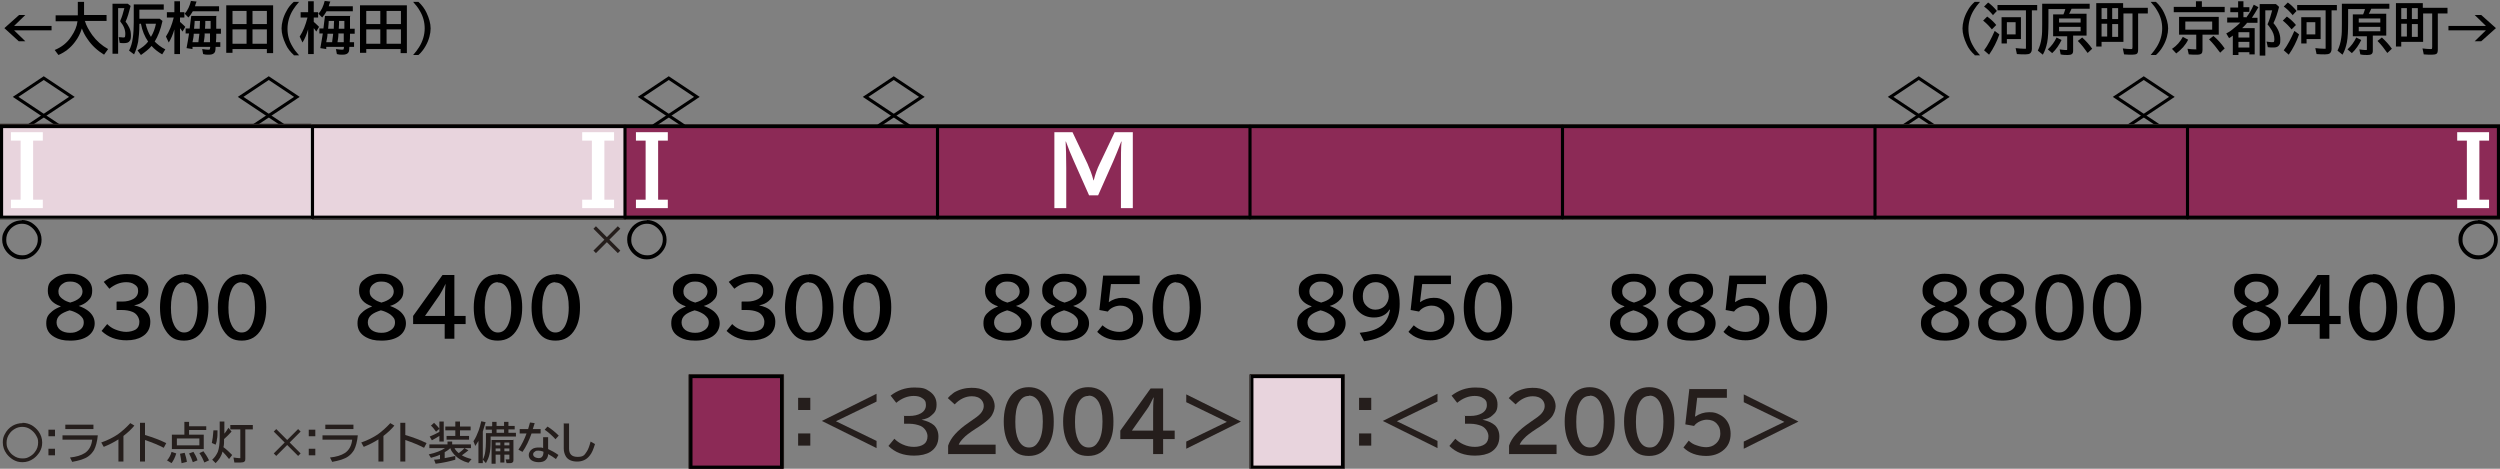 <?xml version="1.0" encoding="UTF-8"?>
<svg xmlns="http://www.w3.org/2000/svg" version="1.1" viewBox="0 0 800 150">
  <rect x="0" y="0" width="800" height="150" fill="#808080" stroke="none"/>
  <defs>
    <style>
      .cls-1, .cls-2 {
        fill: #8c2a56;
      }

      .cls-1, .cls-3 {
        stroke: #251e1c;
        stroke-linecap: round;
        stroke-linejoin: round;
        stroke-width: .6px;
      }

      .cls-4 {
        opacity: .8;
      }

      .cls-4, .cls-5 {
        fill: #fff;
      }

      .cls-6 {
        fill: #251e1c;
      }

      .cls-3, .cls-7, .cls-8 {
        fill: none;
      }

      .cls-7 {
        fill-rule: evenodd;
        stroke-linecap: square;
      }

      .cls-7, .cls-8 {
        stroke: #000;
      }
    </style>
  </defs>
  <!-- Generator: Adobe Illustrator 28.7.1, SVG Export Plug-In . SVG Version: 1.2.0 Build 142)  -->
  <g>
    <g id="_レイヤー_1" data-name="レイヤー_1">
      <g id="_パンタ" data-name="パンタ">
        <g>
          <polygon class="cls-7" points="95 31 86 37 77 31 86 25 95 31"/>
          <polyline class="cls-7" points="81.5 40 86 37 90.5 40"/>
        </g>
        <g>
          <polygon class="cls-7" points="23 31 14 37 5 31 14 25 23 31"/>
          <polyline class="cls-7" points="9.5 40 14 37 18.5 40"/>
        </g>
        <g>
          <polygon class="cls-7" points="695 31 686 37 677 31 686 25 695 31"/>
          <polyline class="cls-7" points="681.5 40 686 37 690.5 40"/>
        </g>
        <g>
          <polygon class="cls-7" points="623 31 614 37 605 31 614 25 623 31"/>
          <polyline class="cls-7" points="609.5 40 614 37 618.5 40"/>
        </g>
      </g>
      <g id="_塗り" data-name="塗り">
        <rect class="cls-1" x="-.5" y="39.9" width="100" height="30"/>
        <rect class="cls-1" x="100" y="40" width="100" height="30"/>
        <rect class="cls-1" x="200" y="40" width="100" height="30"/>
        <rect class="cls-1" x="300" y="40" width="100" height="30"/>
        <rect class="cls-1" x="400" y="40" width="100" height="30"/>
        <rect class="cls-1" x="500" y="40" width="100" height="30"/>
        <rect class="cls-1" x="600" y="40" width="100" height="30"/>
        <rect class="cls-1" x="700" y="40" width="100" height="30"/>
        <g>
          <rect class="cls-2" x="220.6" y="120" width="30" height="30"/>
          <rect class="cls-3" x="220.6" y="120" width="30" height="30"/>
        </g>
        <g>
          <rect class="cls-2" x="400.1" y="120" width="30" height="30"/>
          <rect class="cls-3" x="400.1" y="120" width="30" height="30"/>
        </g>
      </g>
      <g id="_編成外罫線" data-name="編成外罫線">
        <rect class="cls-4" x="400.1" y="120" width="30" height="30"/>
        <rect class="cls-4" y="40" width="100" height="30"/>
        <rect class="cls-4" x="100" y="40" width="100" height="30"/>
        <path d="M799,41v28H1v-28h798M800,40H0v30h800v-30h0Z"/>
        <line class="cls-8" x1="100" y1="40" x2="100" y2="70"/>
        <line class="cls-8" x1="200" y1="40" x2="200" y2="70"/>
        <line class="cls-8" x1="300" y1="40" x2="300" y2="70"/>
        <line class="cls-8" x1="400" y1="40" x2="400" y2="70"/>
        <line class="cls-8" x1="500" y1="40" x2="500" y2="70"/>
        <line class="cls-8" x1="600" y1="40" x2="600" y2="70"/>
        <line class="cls-8" x1="700" y1="40" x2="700" y2="70"/>
        <path d="M249.6,121v28h-28v-28h28M250.6,120h-30v30h30v-30h0Z"/>
        <path d="M429.1,121v28h-28v-28h28M430.1,120h-30v30h30v-30h0Z"/>
      </g>
      <g id="_テキスト" data-name="テキスト">
        <g>
          <path d="M6,4.8h2.1l-3.6,3.5h12v1.4H4.5l3.6,3.5h-2.1L1.4,9l4.7-4.2Z"/>
          <path d="M27.2,6.8c.4,1.4,1.2,2.8,2.3,4.4,1.4,1.9,3.1,3.4,5.1,4.5l-1.3,1.8c-2.1-1.3-3.9-2.9-5.3-5-.8-1.1-1.4-2.3-1.8-3.4-.5,1.6-1.2,3-2.2,4.3-1.4,1.9-3.2,3.3-5.3,4.2l-1.2-1.6c2.2-.9,4-2.3,5.3-4.3,1.1-1.6,1.8-3.2,2-4.9h-7v-1.9h7.1V.6h2v4.2h7.2v1.9h-7Z"/>
          <path d="M40.2,7c.5.5.8,1.2,1.2,1.9.4.8.5,1.7.5,2.5s-.1,1.4-.4,1.7c-.3.5-.9.7-1.8.7s-.9,0-1.4-.1l-.3-1.8h.3c.5,0,.9.1,1.1.1s.5,0,.6-.2c0-.1.1-.4.1-.9,0-1.4-.5-2.7-1.6-4v-.3c.5-1.1.9-2.4,1.3-4h-2v14.6h-1.8V1.2h4.9l.9.7c-.5,2-1,3.7-1.6,5ZM44.6,7.7v.2c0,2.3-.2,4.1-.4,5.5-.3,1.4-.7,2.8-1.3,4l-1.6-1.2c.6-1.2,1-2.5,1.2-4.1.2-1.3.3-3,.3-4.9V1.4h9.6v1.7h-7.8v2.9h6.5l.9.7c-.6,2.8-1.5,5-2.5,6.6.9.9,2,1.8,3.4,2.5l-1,1.6c-1.4-.8-2.5-1.7-3.4-2.7-.8,1-2,1.9-3.4,2.9l-1.1-1.5c1.4-.8,2.6-1.7,3.4-2.8-1.1-1.6-1.9-3.5-2.3-5.7h-.4ZM48.3,11.8c.8-1.3,1.3-2.7,1.6-4.2h-3.3c.4,1.6.9,3,1.7,4.2Z"/>
          <path d="M55.8,9.4c-.5,1.7-1.1,3.1-1.8,4.2l-.9-1.9c1.1-1.7,1.9-3.7,2.5-6.1h-2.2v-1.7h2.4V.4h1.8v3.5h1.4v1.7h-1.4v1.4c.7.6,1.3,1.2,1.7,1.6l-.9,1.5c-.3-.4-.5-.8-.8-1.1v8.3h-1.8v-8.1ZM62.5,2h7.6v1.6h-8.4c-.4.7-.8,1.3-1.4,2l-1.2-1.2c1-1.1,1.6-2.5,2-4.1l1.8.2c-.2.5-.4,1-.5,1.5ZM69.2,5.2c0,1.5,0,2.6,0,3.3v.7s1.5,0,1.5,0v1.6h-1.5c0,1,0,1.9-.1,2.7h1.4v1.5h-1.5c0,.8-.1,1.3-.2,1.6-.3.6-.9.9-1.9.9s-1.2,0-1.9-.2l-.3-1.6c.8.1,1.4.2,1.9.2s.5,0,.6-.3c0-.1,0-.3.1-.6h-5.7v.7c-.1,0-1.9-.3-1.9-.3.4-2,.6-3.6.8-4.7h-1.1v-1.6h1.3c.2-1.5.3-2.8.5-4h8.3ZM63.8,10.8h-1.8c0,.8-.2,1.7-.4,2.7h1.9v-.2c.1-.7.2-1.5.3-2.4h0ZM63.9,9.2h0c0-1.2.1-2,.1-2.5h-1.7c0,.5-.1,1.4-.2,2.5h1.7ZM65.5,10.8c0,1.1-.2,2-.3,2.7h2c0-.6,0-1,0-1.3,0-.7,0-1.1,0-1.3,0,0,0-.1,0-.2h-1.8ZM65.6,9.2h1.8c0-1,0-1.8,0-2.5h-1.7c0,.6,0,1.5-.1,2.5Z"/>
          <path d="M87.4,1.7v15.3h-2v-1.3h-11v1.2h-2V1.7h14.9ZM74.4,3.5v4.2h4.5V3.5h-4.5ZM74.4,9.4v4.6h4.5v-4.6h-4.5ZM85.4,7.7V3.5h-4.6v4.2h4.6ZM85.4,14v-4.6h-4.6v4.6h4.6Z"/>
          <path d="M94,17.6c-1.1-1-2-2.1-2.6-3.5-.8-1.7-1.3-3.4-1.3-5s.5-3.7,1.6-5.6c.6-1.2,1.4-2.1,2.3-2.9h1.7c-.8.9-1.4,1.7-1.9,2.5-1.2,1.9-1.8,4-1.8,6.1s.5,3.9,1.6,5.7c.5.9,1.2,1.8,2.1,2.8h-1.7Z"/>
          <path d="M98.6,9.4c-.5,1.7-1.1,3.1-1.8,4.2l-.9-1.9c1.1-1.7,1.9-3.7,2.5-6.1h-2.2v-1.7h2.4V.4h1.8v3.5h1.4v1.7h-1.4v1.4c.7.6,1.3,1.2,1.7,1.6l-.9,1.5c-.3-.4-.5-.8-.8-1.1v8.3h-1.8v-8.1ZM105.3,2h7.6v1.6h-8.4c-.4.7-.8,1.3-1.4,2l-1.2-1.2c1-1.1,1.6-2.5,2-4.1l1.8.2c-.2.5-.4,1-.5,1.5ZM112,5.2c0,1.5,0,2.6,0,3.3v.7s1.5,0,1.5,0v1.6h-1.5c0,1,0,1.9-.1,2.7h1.4v1.5h-1.5c0,.8-.1,1.3-.2,1.6-.3.6-.9.9-1.9.9s-1.2,0-1.9-.2l-.3-1.6c.8.1,1.4.2,1.9.2s.5,0,.6-.3c0-.1,0-.3.1-.6h-5.7v.7c-.1,0-1.9-.3-1.9-.3.4-2,.6-3.6.8-4.7h-1.1v-1.6h1.3c.2-1.5.3-2.8.5-4h8.3ZM106.6,10.8h-1.8c0,.8-.2,1.7-.4,2.7h1.9v-.2c.1-.7.2-1.5.3-2.4h0ZM106.8,9.2h0c0-1.2.1-2,.1-2.5h-1.7c0,.5-.1,1.4-.2,2.5h1.7ZM108.3,10.8c0,1.1-.2,2-.3,2.7h2c0-.6,0-1,0-1.3,0-.7,0-1.1,0-1.3,0,0,0-.1,0-.2h-1.8ZM108.4,9.2h1.8c0-1,0-1.8,0-2.5h-1.7c0,.6,0,1.5-.1,2.5Z"/>
          <path d="M130.2,1.7v15.3h-2v-1.3h-11v1.2h-2V1.7h14.9ZM117.2,3.5v4.2h4.5V3.5h-4.5ZM117.2,9.4v4.6h4.5v-4.6h-4.5ZM128.3,7.7V3.5h-4.6v4.2h4.6ZM128.3,14v-4.6h-4.6v4.6h4.6Z"/>
          <path d="M132.2,17.6c.8-.9,1.4-1.7,1.9-2.5,1.2-1.9,1.8-4,1.8-6s-.5-3.9-1.6-5.7c-.5-.9-1.2-1.8-2.1-2.8h1.7c1.1,1,2,2.2,2.6,3.5.8,1.7,1.3,3.4,1.3,5s-.5,3.7-1.6,5.6c-.6,1.1-1.4,2.1-2.3,2.9h-1.7Z"/>
        </g>
        <g>
          <path d="M631.9,17.6c-1.1-1-2-2.1-2.6-3.5-.8-1.7-1.3-3.4-1.3-5s.5-3.7,1.6-5.6c.6-1.2,1.4-2.1,2.3-2.9h1.7c-.8.9-1.4,1.7-1.9,2.5-1.2,1.9-1.8,4-1.8,6.1s.5,3.9,1.6,5.7c.5.9,1.2,1.8,2.1,2.8h-1.7Z"/>
          <path d="M637.4,9.4c-1-1.2-1.9-2.1-2.8-2.8l1.3-1.3c1,.7,2,1.6,2.9,2.7l-1.4,1.4ZM634.9,16.1c1.2-1.6,2.3-3.7,3.4-6.2l1.5,1.1c-.8,2.3-1.9,4.5-3.3,6.5l-1.6-1.4ZM637.8,4.9c-.9-1.1-1.9-2.1-2.9-2.8l1.3-1.3c1.1.8,2,1.7,2.8,2.7l-1.3,1.4ZM650.2,3.3v12.3c0,.7-.2,1.2-.6,1.5-.3.2-.8.3-1.5.3s-1.8,0-2.7-.1l-.4-1.9c1.1.1,2,.2,2.8.2s.5,0,.5-.2c0,0,0-.2,0-.5V3.3h-9.1v-1.7h12.7v1.7h-1.7ZM646.7,5.5v7h-4.5v1.4h-1.7V5.5h6.3ZM642.2,7.1v3.9h2.8v-3.9h-2.8Z"/>
          <path d="M662.3,4.4h5.4v7h-4.3v4.8c0,.5-.1.9-.4,1.1s-.7.3-1.3.3-1.6,0-2.3-.2l-.3-1.6c.8.1,1.3.2,1.7.2s.5,0,.6,0,.1-.2.1-.3v-4.1h-4.5v-7h3.3c.2-.4.4-1,.6-1.7h-5.4v4.1c0,2.8-.1,5-.4,6.6-.3,1.4-.7,2.7-1.4,3.9l-1.6-1.3c.6-1.2,1-2.6,1.2-4.1.2-1.2.2-2.7.2-4.4V1.2h15.2v1.6h-5.8c-.2.5-.5,1.1-.8,1.7ZM655.3,15.8c1.2-1.1,2.1-2.3,2.8-3.8l1.6.8c-.8,1.6-1.7,3-3,4.2l-1.4-1.2ZM665.8,5.9h-6.9v1.3h6.9v-1.3ZM658.9,8.6v1.4h6.9v-1.4h-6.9ZM668,16.9c-.9-1.3-1.9-2.6-3.1-3.8l1.4-1.1c1.2,1.1,2.3,2.3,3.2,3.6l-1.4,1.3Z"/>
          <path d="M679.4,2.5h7.9v1.8h-3.1v11.5c0,.7-.1,1.2-.4,1.4-.3.2-.8.3-1.5.3s-1.6,0-2.6-.1l-.4-1.9c.9.1,1.8.2,2.5.2s.4,0,.5-.1c0,0,.1-.2.1-.5V4.3h-2.9v9.1h-7v1.5h-1.7V1h8.6v1.5ZM672.5,2.6v3.5h1.8v-3.5h-1.8ZM672.5,7.6v4.1h1.8v-4.1h-1.8ZM677.8,6.1v-3.5h-1.9v3.5h1.9ZM677.8,11.8v-4.1h-1.9v4.1h1.9Z"/>
          <path d="M688.2,17.6c.8-.9,1.4-1.7,1.9-2.5,1.2-1.9,1.8-4,1.8-6s-.5-3.9-1.6-5.7c-.5-.9-1.2-1.8-2.1-2.8h1.7c1.1,1,2,2.2,2.6,3.5.8,1.7,1.3,3.4,1.3,5s-.5,3.7-1.6,5.6c-.6,1.1-1.4,2.1-2.3,2.9h-1.7Z"/>
          <path d="M695.1,15.6c1.5-1,2.6-2.3,3.4-3.8l1.7.9c-.8,1.7-2.1,3.1-3.8,4.4l-1.4-1.5ZM704.6,2.2h7.3v1.7h-16.3v-1.7h7.1V.4h1.9v1.8ZM710,5.4v5.7h-5.2v4.9c0,.5-.1.9-.3,1.1-.3.3-.8.4-1.6.4s-1.7,0-2.5-.1l-.4-1.8c.8.1,1.6.2,2.4.2s.4,0,.4-.2c0,0,0-.1,0-.2v-4.3h-5.5v-5.7h12.7ZM699.3,6.9v2.6h8.6v-2.6h-8.6ZM710.4,16.8c-1.1-1.5-2.2-2.9-3.5-4.2l1.4-1.1c1.3,1.1,2.5,2.4,3.6,4l-1.5,1.4Z"/>
          <path d="M718.7,5.7c1-1.2,1.8-2.6,2.5-4.2l1.5.8c-.8,1.4-1.5,2.5-2.1,3.4h1.8v1.6h-3.4s0,0,0,.1c-.3.4-.8.9-1.5,1.6h4v8.4h-1.7v-.7h-3.5v.9h-1.8v-6.2c-.4.3-.8.6-1.2.8l-.9-1.5c.6-.3,1.3-.7,2-1.3,1-.8,1.9-1.5,2.5-2.2h-4.2v-1.6h3.5v-1.7h-2.5v-1.5h2.5V.4h1.7v1.9h1.9v1.5h-1.9v1.7h.8ZM716.3,10.3v1.7h3.5v-1.7h-3.5ZM716.3,13.4v1.8h3.5v-1.8h-3.5ZM727.5,7.4c1.5,1.7,2.2,3.5,2.2,5.2s-.2,1.5-.5,2c-.3.4-.9.6-1.6.6s-1.3,0-1.9-.1l-.4-1.8c.7.1,1.2.2,1.7.2s.6,0,.7-.2c0-.1.1-.4.1-.7,0-1.2-.4-2.4-1.3-3.6-.2-.4-.5-.7-.9-1.2.6-1.3,1.1-2.9,1.5-4.5h-2.2v14.5h-1.8V1.3h5.2l1,.9c-.5,2-1.1,3.8-1.8,5.2Z"/>
          <path d="M733.3,9.4c-1-1.2-1.9-2.1-2.8-2.8l1.3-1.3c1,.7,2,1.6,2.9,2.7l-1.4,1.4ZM730.8,16.1c1.2-1.6,2.3-3.7,3.4-6.2l1.5,1.1c-.8,2.3-1.9,4.5-3.3,6.5l-1.6-1.4ZM733.7,4.9c-.9-1.1-1.9-2.1-2.9-2.8l1.3-1.3c1.1.8,2,1.7,2.8,2.7l-1.3,1.4ZM746.1,3.3v12.3c0,.7-.2,1.2-.6,1.5-.3.2-.8.3-1.5.3s-1.8,0-2.7-.1l-.4-1.9c1.1.1,2,.2,2.8.2s.5,0,.5-.2c0,0,0-.2,0-.5V3.3h-9.1v-1.7h12.7v1.7h-1.7ZM742.6,5.5v7h-4.5v1.4h-1.7V5.5h6.3ZM738.1,7.1v3.9h2.8v-3.9h-2.8Z"/>
          <path d="M758.2,4.4h5.4v7h-4.3v4.8c0,.5-.1.9-.4,1.1s-.7.3-1.3.3-1.6,0-2.3-.2l-.3-1.6c.8.1,1.3.2,1.7.2s.5,0,.6,0,.1-.2.1-.3v-4.1h-4.5v-7h3.3c.2-.4.4-1,.6-1.7h-5.4v4.1c0,2.8-.1,5-.4,6.6-.3,1.4-.7,2.7-1.4,3.9l-1.6-1.3c.6-1.2,1-2.6,1.2-4.1.2-1.2.2-2.7.2-4.4V1.2h15.2v1.6h-5.8c-.2.5-.5,1.1-.8,1.7ZM751.2,15.8c1.2-1.1,2.1-2.3,2.8-3.8l1.6.8c-.8,1.6-1.7,3-3,4.2l-1.4-1.2ZM761.7,5.9h-6.9v1.3h6.9v-1.3ZM754.8,8.6v1.4h6.9v-1.4h-6.9ZM763.9,16.9c-.9-1.3-1.9-2.6-3.1-3.8l1.4-1.1c1.2,1.1,2.3,2.3,3.2,3.6l-1.4,1.3Z"/>
          <path d="M775.3,2.5h7.9v1.8h-3.1v11.5c0,.7-.1,1.2-.4,1.4-.3.2-.8.3-1.5.3s-1.6,0-2.6-.1l-.4-1.9c.9.1,1.8.2,2.5.2s.4,0,.5-.1c0,0,.1-.2.1-.5V4.3h-2.9v9.1h-7v1.5h-1.7V1h8.6v1.5ZM768.4,2.6v3.5h1.8v-3.5h-1.8ZM768.4,7.6v4.1h1.8v-4.1h-1.8ZM773.7,6.1v-3.5h-1.9v3.5h1.9ZM773.7,11.8v-4.1h-1.9v4.1h1.9Z"/>
          <path d="M791.9,4.8h2.1l4.7,4.2-4.7,4.2h-2.1l3.6-3.5h-12v-1.4h12l-3.6-3.5Z"/>
        </g>
        <path class="cls-5" d="M337.4,42.3h5.8l4.8,10.1c.7,1.6,1.4,3.3,1.9,5.3h.1c.5-2,1.1-3.7,1.9-5.3l4.8-10.1h5.8v24.3h-3.8v-12.7c0-4,0-6.8.2-8.6h-.1c-.9,2.4-1.8,4.5-2.6,6.4l-4.8,10.8h-2.9l-4.8-10.8c-1-2.2-1.9-4.4-2.6-6.4h-.1c.1,1.9.2,4.7.2,8.6v12.7h-3.8v-24.3Z"/>
        <path class="cls-5" d="M3.5,42.3h10.2v2.7h-3.1v18.9h3.1v2.7H3.5v-2.7h3.1v-18.9h-3.1v-2.7Z"/>
        <path class="cls-5" d="M796.5,45h-3.1v18.9h3.1v2.7h-10.2v-2.7h3.1v-18.9h-3.1v-2.7h10.2v2.7Z"/>
        <g>
          <path d="M19.4,98c-2.7-.9-4.1-2.6-4.1-4.9s.7-3,2.1-4c1.3-1,3-1.5,5-1.5s3.3.4,4.5,1.1c1.7,1,2.6,2.4,2.6,4.2s-.5,2.6-1.5,3.5c-.8.7-1.7,1.2-2.8,1.5h0c1.4.5,2.5,1.1,3.3,1.8,1.2,1.1,1.8,2.3,1.8,3.8s-.7,3-2.1,4c-1.4,1-3.3,1.5-5.7,1.5s-3.7-.4-5-1.1c-1.8-1-2.7-2.4-2.7-4.4s.6-2.8,1.9-3.9c.7-.6,1.7-1.1,2.7-1.5h0ZM22.3,99.3c-1.3.4-2.4.9-3.1,1.5-.8.7-1.1,1.5-1.1,2.4s.4,1.8,1.2,2.4c.8.6,1.9.9,3.1.9s1.9-.2,2.6-.6c1.2-.6,1.8-1.5,1.8-2.7s-.5-1.7-1.4-2.5c-.7-.5-1.5-.9-2.4-1.2-.5-.1-.7-.2-.7-.2ZM22.5,96.8c1.2-.3,2.2-.8,2.9-1.4.7-.6,1-1.4,1-2.1s-.3-1.6-1-2.2c-.8-.7-1.7-1-2.9-1s-1.7.2-2.3.6c-1,.6-1.5,1.5-1.5,2.6s.4,1.6,1.1,2.2c.5.4,1.1.8,2,1.1.5.2.8.3.9.3Z"/>
          <path d="M37.4,96.5h1.7c1.4,0,2.6-.3,3.5-.8,1.1-.6,1.6-1.5,1.6-2.6s-.4-1.6-1.2-2.1c-.7-.5-1.6-.7-2.6-.7-1.9,0-3.7.7-5.4,2.1l-1.8-2.2c2.1-1.7,4.6-2.5,7.4-2.5s3.5.4,4.7,1.2c1.5,1,2.2,2.3,2.2,4s-.5,2.5-1.5,3.4c-.8.7-1.8,1.2-3.1,1.4h0c1.7.4,3,.9,3.8,1.8.9.9,1.4,2,1.4,3.5,0,2.1-.9,3.7-2.6,4.7-1.3.8-3,1.2-5,1.2-3.3,0-5.9-1-8-3l1.8-2.2c.7.7,1.5,1.3,2.5,1.7,1.2.5,2.5.8,3.6.8s2.3-.3,3.1-.8c.7-.5,1.1-1.3,1.1-2.4s-.7-2.6-2.2-3.2c-1-.4-2.1-.6-3.5-.6h-1.6v-2.6Z"/>
          <path d="M58.9,87.7c2.6,0,4.5,1.1,6,3.3,1.2,1.9,1.8,4.3,1.8,7.3s-.5,5.1-1.5,6.9c-1.4,2.5-3.5,3.8-6.3,3.8s-4.4-1-5.8-3.1c-1.3-1.9-1.9-4.4-1.9-7.5s.7-5.8,2-7.7c1.4-2,3.3-2.9,5.7-2.9ZM58.9,90.3c-1.3,0-2.4.7-3.1,2.2-.7,1.4-1.1,3.4-1.1,5.9s.3,4.2,1,5.6c.8,1.6,1.9,2.4,3.2,2.4s2.2-.6,3-1.9c.8-1.4,1.3-3.4,1.3-6.1s-.4-4.4-1.1-5.8c-.8-1.5-1.8-2.2-3.2-2.2Z"/>
          <path d="M77.4,87.7c2.6,0,4.5,1.1,6,3.3,1.2,1.9,1.8,4.3,1.8,7.3s-.5,5.1-1.5,6.9c-1.4,2.5-3.5,3.8-6.3,3.8s-4.4-1-5.8-3.1c-1.3-1.9-1.9-4.4-1.9-7.5s.7-5.8,2-7.7c1.4-2,3.3-2.9,5.8-2.9ZM77.3,90.3c-1.3,0-2.4.7-3.1,2.2-.7,1.4-1.1,3.4-1.1,5.9s.3,4.2,1,5.6c.8,1.6,1.9,2.4,3.2,2.4s2.2-.6,3-1.9c.8-1.4,1.3-3.4,1.3-6.1s-.4-4.4-1.1-5.8c-.8-1.5-1.8-2.2-3.2-2.2Z"/>
        </g>
        <g>
          <polygon class="cls-7" points="295 31 286 37 277 31 286 25 295 31"/>
          <polyline class="cls-7" points="281.5 40 286 37 290.5 40"/>
        </g>
        <g>
          <polygon class="cls-7" points="223 31 214 37 205 31 214 25 223 31"/>
          <polyline class="cls-7" points="209.5 40 214 37 218.5 40"/>
        </g>
        <path class="cls-5" d="M203.5,42.3h10.2v2.7h-3.1v18.9h3.1v2.7h-10.2v-2.7h3.1v-18.9h-3.1v-2.7Z"/>
        <g>
          <path d="M219.4,98c-2.7-.9-4.1-2.6-4.1-4.9s.7-3,2.1-4c1.3-1,3-1.5,5-1.5s3.3.4,4.5,1.1c1.7,1,2.6,2.4,2.6,4.2s-.5,2.6-1.5,3.5c-.8.7-1.7,1.2-2.8,1.5h0c1.4.5,2.5,1.1,3.3,1.8,1.2,1.1,1.8,2.3,1.8,3.8s-.7,3-2.1,4c-1.4,1-3.3,1.5-5.7,1.5s-3.7-.4-5-1.1c-1.8-1-2.7-2.4-2.7-4.4s.6-2.8,1.9-3.9c.7-.6,1.7-1.1,2.7-1.5h0ZM222.3,99.3c-1.3.4-2.4.9-3.1,1.5-.8.7-1.1,1.5-1.1,2.4s.4,1.8,1.2,2.4c.8.6,1.9.9,3.1.9s1.9-.2,2.6-.6c1.2-.6,1.8-1.5,1.8-2.7s-.5-1.7-1.4-2.5c-.7-.5-1.5-.9-2.4-1.2-.5-.1-.7-.2-.7-.2ZM222.5,96.8c1.2-.3,2.2-.8,2.9-1.4.7-.6,1-1.4,1-2.1s-.3-1.6-1-2.2c-.8-.7-1.7-1-2.9-1s-1.7.2-2.3.6c-1,.6-1.5,1.5-1.5,2.6s.4,1.6,1.1,2.2c.5.4,1.1.8,2,1.1.5.2.8.3.9.3Z"/>
          <path d="M237.4,96.5h1.7c1.4,0,2.6-.3,3.5-.8,1.1-.6,1.6-1.5,1.6-2.6s-.4-1.6-1.2-2.1c-.7-.5-1.6-.7-2.6-.7-1.9,0-3.7.7-5.4,2.1l-1.8-2.2c2.1-1.7,4.6-2.5,7.4-2.5s3.5.4,4.7,1.2c1.5,1,2.2,2.3,2.2,4s-.5,2.5-1.5,3.4c-.8.7-1.8,1.2-3.1,1.4h0c1.7.4,3,.9,3.8,1.8.9.9,1.4,2,1.4,3.5,0,2.1-.9,3.7-2.6,4.7-1.3.8-3,1.2-5,1.2-3.3,0-5.9-1-8-3l1.8-2.2c.7.7,1.5,1.3,2.5,1.7,1.2.5,2.5.8,3.6.8s2.3-.3,3.1-.8c.7-.5,1.1-1.3,1.1-2.4s-.7-2.6-2.2-3.2c-1-.4-2.1-.6-3.5-.6h-1.6v-2.6Z"/>
          <path d="M258.9,87.7c2.6,0,4.5,1.1,6,3.3,1.2,1.9,1.8,4.3,1.8,7.3s-.5,5.1-1.5,6.9c-1.4,2.5-3.5,3.8-6.3,3.8s-4.4-1-5.8-3.1c-1.3-1.9-1.9-4.4-1.9-7.5s.7-5.8,2-7.7c1.4-2,3.3-2.9,5.7-2.9ZM258.9,90.3c-1.3,0-2.4.7-3.1,2.2-.7,1.4-1.1,3.4-1.1,5.9s.3,4.2,1,5.6c.8,1.6,1.9,2.4,3.2,2.4s2.2-.6,3-1.9c.8-1.4,1.3-3.4,1.3-6.1s-.4-4.4-1.1-5.8c-.8-1.5-1.8-2.2-3.2-2.2Z"/>
          <path d="M277.4,87.7c2.6,0,4.5,1.1,6,3.3,1.2,1.9,1.8,4.3,1.8,7.3s-.5,5.1-1.5,6.9c-1.4,2.5-3.5,3.8-6.3,3.8s-4.4-1-5.8-3.1c-1.3-1.9-1.9-4.4-1.9-7.5s.7-5.8,2-7.7c1.4-2,3.3-2.9,5.8-2.9ZM277.3,90.3c-1.3,0-2.4.7-3.1,2.2-.7,1.4-1.1,3.4-1.1,5.9s.3,4.2,1,5.6c.8,1.6,1.9,2.4,3.2,2.4s2.2-.6,3-1.9c.8-1.4,1.3-3.4,1.3-6.1s-.4-4.4-1.1-5.8c-.8-1.5-1.8-2.2-3.2-2.2Z"/>
        </g>
        <g>
          <path d="M319.3,98c-2.7-.9-4.1-2.6-4.1-4.9s.7-3,2.1-4c1.3-1,3-1.5,5-1.5s3.3.4,4.5,1.1c1.7,1,2.6,2.4,2.6,4.2s-.5,2.6-1.5,3.5c-.8.7-1.7,1.2-2.8,1.5h0c1.4.5,2.5,1.1,3.3,1.8,1.2,1.1,1.8,2.3,1.8,3.8s-.7,3-2.1,4c-1.4,1-3.3,1.5-5.7,1.5s-3.7-.4-5-1.1c-1.8-1-2.7-2.4-2.7-4.4s.6-2.8,1.9-3.9c.7-.6,1.7-1.1,2.7-1.5h0ZM322.3,99.3c-1.3.4-2.4.9-3.1,1.5-.8.7-1.1,1.5-1.1,2.4s.4,1.8,1.2,2.4c.8.6,1.9.9,3.1.9s1.9-.2,2.6-.6c1.2-.6,1.8-1.5,1.8-2.7s-.5-1.7-1.4-2.5c-.7-.5-1.5-.9-2.4-1.2-.5-.1-.7-.2-.7-.2ZM322.4,96.8c1.2-.3,2.2-.8,2.9-1.4.7-.6,1-1.4,1-2.1s-.3-1.6-1-2.2c-.8-.7-1.7-1-2.9-1s-1.7.2-2.3.6c-1,.6-1.5,1.5-1.5,2.6s.4,1.6,1.1,2.2c.5.4,1.1.8,2,1.1.5.2.8.3.9.3Z"/>
          <path d="M337.6,98c-2.7-.9-4.1-2.6-4.1-4.9s.7-3,2.1-4c1.3-1,3-1.5,5-1.5s3.3.4,4.5,1.1c1.7,1,2.6,2.4,2.6,4.2s-.5,2.6-1.5,3.5c-.8.7-1.7,1.2-2.8,1.5h0c1.4.5,2.5,1.1,3.3,1.8,1.2,1.1,1.8,2.3,1.8,3.8s-.7,3-2.1,4c-1.4,1-3.3,1.5-5.7,1.5s-3.7-.4-5-1.1c-1.8-1-2.7-2.4-2.7-4.4s.6-2.8,1.9-3.9c.7-.6,1.7-1.1,2.7-1.5h0ZM340.5,99.3c-1.3.4-2.4.9-3.1,1.5-.8.7-1.1,1.5-1.1,2.4s.4,1.8,1.2,2.4c.8.6,1.9.9,3.1.9s1.9-.2,2.6-.6c1.2-.6,1.8-1.5,1.8-2.7s-.5-1.7-1.4-2.5c-.7-.5-1.5-.9-2.4-1.2-.5-.1-.7-.2-.7-.2ZM340.7,96.8c1.2-.3,2.2-.8,2.9-1.4.7-.6,1-1.4,1-2.1s-.3-1.6-1-2.2c-.8-.7-1.7-1-2.9-1s-1.7.2-2.3.6c-1,.6-1.5,1.5-1.5,2.6s.4,1.6,1.1,2.2c.5.4,1.1.8,2,1.1.5.2.8.3.9.3Z"/>
          <path d="M352.9,88.2h11.8v2.7h-9.2l-.7,5.8h0c1.3-.9,2.7-1.4,4.4-1.4s2.2.3,3.2.8c1.4.7,2.4,1.8,2.9,3.2.3.8.5,1.7.5,2.7,0,2.2-.8,4-2.5,5.3-1.4,1.1-3.1,1.6-5.1,1.6-2.9,0-5.3-.9-7.1-2.7l1.7-2.1c.7.6,1.4,1.1,2.4,1.5,1,.4,2,.6,3,.6s2.1-.3,2.9-.9c1-.8,1.5-1.9,1.5-3.3s-.3-2.2-1-3c-.8-.8-1.8-1.2-3.1-1.2s-3.1.6-4,1.9l-2.7-.5,1.2-11Z"/>
          <path d="M376.5,87.7c2.6,0,4.5,1.1,6,3.3,1.2,1.9,1.8,4.3,1.8,7.3s-.5,5.1-1.5,6.9c-1.4,2.5-3.5,3.8-6.3,3.8s-4.4-1-5.8-3.1c-1.3-1.9-1.9-4.4-1.9-7.5s.7-5.8,2-7.7c1.4-2,3.3-2.9,5.8-2.9ZM376.4,90.3c-1.3,0-2.4.7-3.1,2.2-.7,1.4-1.1,3.4-1.1,5.9s.3,4.2,1,5.6c.8,1.6,1.9,2.4,3.2,2.4s2.2-.6,3-1.9c.8-1.4,1.3-3.4,1.3-6.1s-.4-4.4-1.1-5.8c-.8-1.5-1.8-2.2-3.2-2.2Z"/>
        </g>
        <g>
          <path d="M419.7,98c-2.7-.9-4.1-2.6-4.1-4.9s.7-3,2.1-4c1.3-1,3-1.5,5-1.5s3.3.4,4.5,1.1c1.7,1,2.6,2.4,2.6,4.2s-.5,2.6-1.5,3.5c-.8.7-1.7,1.2-2.8,1.5h0c1.4.5,2.5,1.1,3.3,1.8,1.2,1.1,1.8,2.3,1.8,3.8s-.7,3-2.1,4c-1.4,1-3.3,1.5-5.7,1.5s-3.7-.4-5-1.1c-1.8-1-2.7-2.4-2.7-4.4s.6-2.8,1.9-3.9c.7-.6,1.7-1.1,2.7-1.5h0ZM422.6,99.3c-1.3.4-2.4.9-3.1,1.5-.8.7-1.1,1.5-1.1,2.4s.4,1.8,1.2,2.4c.8.6,1.9.9,3.1.9s1.9-.2,2.6-.6c1.2-.6,1.8-1.5,1.8-2.7s-.5-1.7-1.4-2.5c-.7-.5-1.5-.9-2.4-1.2-.5-.1-.7-.2-.7-.2ZM422.8,96.8c1.2-.3,2.2-.8,2.9-1.4.7-.6,1-1.4,1-2.1s-.3-1.6-1-2.2c-.8-.7-1.7-1-2.9-1s-1.7.2-2.3.6c-1,.6-1.5,1.5-1.5,2.6s.4,1.6,1.1,2.2c.5.4,1.1.8,2,1.1.5.2.8.3.9.3Z"/>
          <path d="M444.6,99.1c-.4.7-1,1.3-1.7,1.7-1,.6-2.1.8-3.3.8-1.8,0-3.4-.6-4.6-1.7-1.4-1.2-2.1-2.9-2.1-5s.5-3.4,1.6-4.7c1.4-1.7,3.3-2.5,5.7-2.5s4.5.9,5.8,2.6c1.3,1.6,1.9,3.9,1.9,6.9s-.7,5.4-2,7.3c-1,1.4-2.5,2.6-4.4,3.4-1.3.6-3,1-5,1.3l-1.4-2.7c2.9-.3,5.1-.9,6.6-2,1.7-1.2,2.7-3,3.1-5.4h-.1ZM440.1,90.3c-1.2,0-2.2.5-3,1.4-.7.8-1,1.8-1,3.1s.3,2.2,1,2.9c.8.9,1.8,1.4,3,1.4s2.5-.5,3.3-1.5c.6-.8,1-1.7,1-2.7s-.3-2.2-.9-3c-.8-1-1.9-1.6-3.2-1.6Z"/>
          <path d="M452.5,88.2h11.8v2.7h-9.2l-.7,5.8h0c1.3-.9,2.7-1.4,4.4-1.4s2.2.3,3.2.8c1.4.7,2.4,1.8,2.9,3.2.3.8.5,1.7.5,2.7,0,2.2-.8,4-2.5,5.3-1.4,1.1-3.1,1.6-5.1,1.6-2.9,0-5.3-.9-7.1-2.7l1.7-2.1c.7.6,1.4,1.1,2.4,1.5,1,.4,2,.6,3,.6s2.1-.3,2.9-.9c1-.8,1.5-1.9,1.5-3.3s-.3-2.2-1-3c-.8-.8-1.8-1.2-3.1-1.2s-3.1.6-4,1.9l-2.7-.5,1.2-11Z"/>
          <path d="M476.1,87.7c2.6,0,4.5,1.1,6,3.3,1.2,1.9,1.8,4.3,1.8,7.3s-.5,5.1-1.5,6.9c-1.4,2.5-3.5,3.8-6.3,3.8s-4.4-1-5.8-3.1c-1.3-1.9-1.9-4.4-1.9-7.5s.7-5.8,2-7.7c1.4-2,3.3-2.9,5.8-2.9ZM476.1,90.3c-1.3,0-2.4.7-3.1,2.2-.7,1.4-1.1,3.4-1.1,5.9s.3,4.2,1,5.6c.8,1.6,1.9,2.4,3.2,2.4s2.2-.6,3-1.9c.8-1.4,1.3-3.4,1.3-6.1s-.4-4.4-1.1-5.8c-.8-1.5-1.8-2.2-3.2-2.2Z"/>
        </g>
        <g>
          <path d="M519.8,98c-2.7-.9-4.1-2.6-4.1-4.9s.7-3,2.1-4c1.3-1,3-1.5,5-1.5s3.3.4,4.5,1.1c1.7,1,2.6,2.4,2.6,4.2s-.5,2.6-1.5,3.5c-.8.7-1.7,1.2-2.8,1.5h0c1.4.5,2.5,1.1,3.3,1.8,1.2,1.1,1.8,2.3,1.8,3.8s-.7,3-2.1,4c-1.4,1-3.3,1.5-5.7,1.5s-3.7-.4-5-1.1c-1.8-1-2.7-2.4-2.7-4.4s.6-2.8,1.9-3.9c.7-.6,1.7-1.1,2.7-1.5h0ZM522.7,99.3c-1.3.4-2.4.9-3.1,1.5-.8.7-1.1,1.5-1.1,2.4s.4,1.8,1.2,2.4c.8.6,1.9.9,3.1.9s1.9-.2,2.6-.6c1.2-.6,1.8-1.5,1.8-2.7s-.5-1.7-1.4-2.5c-.7-.5-1.5-.9-2.4-1.2-.5-.1-.7-.2-.7-.2ZM522.9,96.8c1.2-.3,2.2-.8,2.9-1.4.7-.6,1-1.4,1-2.1s-.3-1.6-1-2.2c-.8-.7-1.7-1-2.9-1s-1.7.2-2.3.6c-1,.6-1.5,1.5-1.5,2.6s.4,1.6,1.1,2.2c.5.4,1.1.8,2,1.1.5.2.8.3.9.3Z"/>
          <path d="M538.1,98c-2.7-.9-4.1-2.6-4.1-4.9s.7-3,2.1-4c1.3-1,3-1.5,5-1.5s3.3.4,4.5,1.1c1.7,1,2.6,2.4,2.6,4.2s-.5,2.6-1.5,3.5c-.8.7-1.7,1.2-2.8,1.5h0c1.4.5,2.5,1.1,3.3,1.8,1.2,1.1,1.8,2.3,1.8,3.8s-.7,3-2.1,4c-1.4,1-3.3,1.5-5.7,1.5s-3.7-.4-5-1.1c-1.8-1-2.7-2.4-2.7-4.4s.6-2.8,1.9-3.9c.7-.6,1.7-1.1,2.7-1.5h0ZM541,99.3c-1.3.4-2.4.9-3.1,1.5-.8.7-1.1,1.5-1.1,2.4s.4,1.8,1.2,2.4c.8.6,1.9.9,3.1.9s1.9-.2,2.6-.6c1.2-.6,1.8-1.5,1.8-2.7s-.5-1.7-1.4-2.5c-.7-.5-1.5-.9-2.4-1.2-.5-.1-.7-.2-.7-.2ZM541.2,96.8c1.2-.3,2.2-.8,2.9-1.4.7-.6,1-1.4,1-2.1s-.3-1.6-1-2.2c-.8-.7-1.7-1-2.9-1s-1.7.2-2.3.6c-1,.6-1.5,1.5-1.5,2.6s.4,1.6,1.1,2.2c.5.4,1.1.8,2,1.1.5.2.8.3.9.3Z"/>
          <path d="M553.3,88.2h11.8v2.7h-9.2l-.7,5.8h0c1.3-.9,2.7-1.4,4.4-1.4s2.2.3,3.2.8c1.4.7,2.4,1.8,2.9,3.2.3.8.5,1.7.5,2.7,0,2.2-.8,4-2.5,5.3-1.4,1.1-3.1,1.6-5.1,1.6-2.9,0-5.3-.9-7.1-2.7l1.7-2.1c.7.6,1.4,1.1,2.4,1.5,1,.4,2,.6,3,.6s2.1-.3,2.9-.9c1-.8,1.5-1.9,1.5-3.3s-.3-2.2-1-3c-.8-.8-1.8-1.2-3.1-1.2s-3.1.6-4,1.9l-2.7-.5,1.2-11Z"/>
          <path d="M576.9,87.7c2.6,0,4.5,1.1,6,3.3,1.2,1.9,1.8,4.3,1.8,7.3s-.5,5.1-1.5,6.9c-1.4,2.5-3.5,3.8-6.3,3.8s-4.4-1-5.8-3.1c-1.3-1.9-1.9-4.4-1.9-7.5s.7-5.8,2-7.7c1.4-2,3.3-2.9,5.8-2.9ZM576.9,90.3c-1.3,0-2.4.7-3.1,2.2-.7,1.4-1.1,3.4-1.1,5.9s.3,4.2,1,5.6c.8,1.6,1.9,2.4,3.2,2.4s2.2-.6,3-1.9c.8-1.4,1.3-3.4,1.3-6.1s-.4-4.4-1.1-5.8c-.8-1.5-1.8-2.2-3.2-2.2Z"/>
        </g>
        <g>
          <path d="M619.3,98c-2.7-.9-4.1-2.6-4.1-4.9s.7-3,2.1-4c1.3-1,3-1.5,5-1.5s3.3.4,4.5,1.1c1.7,1,2.6,2.4,2.6,4.2s-.5,2.6-1.5,3.5c-.8.7-1.7,1.2-2.8,1.5h0c1.4.5,2.5,1.1,3.3,1.8,1.2,1.1,1.8,2.3,1.8,3.8s-.7,3-2.1,4c-1.4,1-3.3,1.5-5.7,1.5s-3.7-.4-5-1.1c-1.8-1-2.7-2.4-2.7-4.4s.6-2.8,1.9-3.9c.7-.6,1.7-1.1,2.7-1.5h0ZM622.2,99.3c-1.3.4-2.4.9-3.1,1.5-.8.7-1.1,1.5-1.1,2.4s.4,1.8,1.2,2.4c.8.6,1.9.9,3.1.9s1.9-.2,2.6-.6c1.2-.6,1.8-1.5,1.8-2.7s-.5-1.7-1.4-2.5c-.7-.5-1.5-.9-2.4-1.2-.5-.1-.7-.2-.7-.2ZM622.4,96.8c1.2-.3,2.2-.8,2.9-1.4.7-.6,1-1.4,1-2.1s-.3-1.6-1-2.2c-.8-.7-1.7-1-2.9-1s-1.7.2-2.3.6c-1,.6-1.5,1.5-1.5,2.6s.4,1.6,1.1,2.2c.5.4,1.1.8,2,1.1.5.2.8.3.9.3Z"/>
          <path d="M637.6,98c-2.7-.9-4.1-2.6-4.1-4.9s.7-3,2.1-4c1.3-1,3-1.5,5-1.5s3.3.4,4.5,1.1c1.7,1,2.6,2.4,2.6,4.2s-.5,2.6-1.5,3.5c-.8.7-1.7,1.2-2.8,1.5h0c1.4.5,2.5,1.1,3.3,1.8,1.2,1.1,1.8,2.3,1.8,3.8s-.7,3-2.1,4c-1.4,1-3.3,1.5-5.7,1.5s-3.7-.4-5-1.1c-1.8-1-2.7-2.4-2.7-4.4s.6-2.8,1.9-3.9c.7-.6,1.7-1.1,2.7-1.5h0ZM640.5,99.3c-1.3.4-2.4.9-3.1,1.5-.8.7-1.1,1.5-1.1,2.4s.4,1.8,1.2,2.4c.8.6,1.9.9,3.1.9s1.9-.2,2.6-.6c1.2-.6,1.8-1.5,1.8-2.7s-.5-1.7-1.4-2.5c-.7-.5-1.5-.9-2.4-1.2-.5-.1-.7-.2-.7-.2ZM640.7,96.8c1.2-.3,2.2-.8,2.9-1.4.7-.6,1-1.4,1-2.1s-.3-1.6-1-2.2c-.8-.7-1.7-1-2.9-1s-1.7.2-2.3.6c-1,.6-1.5,1.5-1.5,2.6s.4,1.6,1.1,2.2c.5.4,1.1.8,2,1.1.5.2.8.3.9.3Z"/>
          <path d="M659,87.7c2.6,0,4.5,1.1,6,3.3,1.2,1.9,1.8,4.3,1.8,7.3s-.5,5.1-1.5,6.9c-1.4,2.5-3.5,3.8-6.3,3.8s-4.4-1-5.8-3.1c-1.3-1.9-1.9-4.4-1.9-7.5s.7-5.8,2-7.7c1.4-2,3.3-2.9,5.8-2.9ZM658.9,90.3c-1.3,0-2.4.7-3.1,2.2-.7,1.4-1.1,3.4-1.1,5.9s.3,4.2,1,5.6c.8,1.6,1.9,2.4,3.2,2.4s2.2-.6,3-1.9c.8-1.4,1.3-3.4,1.3-6.1s-.4-4.4-1.1-5.8c-.8-1.5-1.8-2.2-3.2-2.2Z"/>
          <path d="M677.4,87.7c2.6,0,4.5,1.1,6,3.3,1.2,1.9,1.8,4.3,1.8,7.3s-.5,5.1-1.5,6.9c-1.4,2.5-3.5,3.8-6.3,3.8s-4.4-1-5.8-3.1c-1.3-1.9-1.9-4.4-1.9-7.5s.7-5.8,2-7.7c1.4-2,3.3-2.9,5.8-2.9ZM677.4,90.3c-1.3,0-2.4.7-3.1,2.2-.7,1.4-1.1,3.4-1.1,5.9s.3,4.2,1,5.6c.8,1.6,1.9,2.4,3.2,2.4s2.2-.6,3-1.9c.8-1.4,1.3-3.4,1.3-6.1s-.4-4.4-1.1-5.8c-.8-1.5-1.8-2.2-3.2-2.2Z"/>
        </g>
        <g>
          <path d="M719,98c-2.7-.9-4.1-2.6-4.1-4.9s.7-3,2.1-4c1.3-1,3-1.5,5-1.5s3.3.4,4.5,1.1c1.7,1,2.6,2.4,2.6,4.2s-.5,2.6-1.5,3.5c-.8.7-1.7,1.2-2.8,1.5h0c1.4.5,2.5,1.1,3.3,1.8,1.2,1.1,1.8,2.3,1.8,3.8s-.7,3-2.1,4c-1.4,1-3.3,1.5-5.7,1.5s-3.7-.4-5-1.1c-1.8-1-2.7-2.4-2.7-4.4s.6-2.8,1.9-3.9c.7-.6,1.7-1.1,2.7-1.5h0ZM721.9,99.3c-1.3.4-2.4.9-3.1,1.5-.8.7-1.1,1.5-1.1,2.4s.4,1.8,1.2,2.4c.8.6,1.9.9,3.1.9s1.9-.2,2.6-.6c1.2-.6,1.8-1.5,1.8-2.7s-.5-1.7-1.4-2.5c-.7-.5-1.5-.9-2.4-1.2-.5-.1-.7-.2-.7-.2ZM722.1,96.8c1.2-.3,2.2-.8,2.9-1.4.7-.6,1-1.4,1-2.1s-.3-1.6-1-2.2c-.8-.7-1.7-1-2.9-1s-1.7.2-2.3.6c-1,.6-1.5,1.5-1.5,2.6s.4,1.6,1.1,2.2c.5.4,1.1.8,2,1.1.5.2.8.3.9.3Z"/>
          <path d="M741.6,88h3.8v13.1h3.6v2.6h-3.6v4.7h-3.1v-4.7h-10.1v-2.6l9.4-13.1ZM742.4,101.1v-5.8c0-1.3,0-2.8.2-4.5h0c-.8,1.7-1.5,2.9-2,3.7l-4.6,6.6h6.6Z"/>
          <path d="M759.3,87.7c2.6,0,4.5,1.1,6,3.3,1.2,1.9,1.8,4.3,1.8,7.3s-.5,5.1-1.5,6.9c-1.4,2.5-3.5,3.8-6.3,3.8s-4.4-1-5.8-3.1c-1.3-1.9-1.9-4.4-1.9-7.5s.7-5.8,2-7.7c1.4-2,3.3-2.9,5.8-2.9ZM759.3,90.3c-1.3,0-2.4.7-3.1,2.2-.7,1.4-1.1,3.4-1.1,5.9s.3,4.2,1,5.6c.8,1.6,1.9,2.4,3.2,2.4s2.2-.6,3-1.9c.8-1.4,1.3-3.4,1.3-6.1s-.4-4.4-1.1-5.8c-.8-1.5-1.8-2.2-3.2-2.2Z"/>
          <path d="M777.8,87.7c2.6,0,4.5,1.1,6,3.3,1.2,1.9,1.8,4.3,1.8,7.3s-.5,5.1-1.5,6.9c-1.4,2.5-3.5,3.8-6.3,3.8s-4.4-1-5.8-3.1c-1.3-1.9-1.9-4.4-1.9-7.5s.7-5.8,2-7.7c1.4-2,3.3-2.9,5.8-2.9ZM777.7,90.3c-1.3,0-2.4.7-3.1,2.2-.7,1.4-1.1,3.4-1.1,5.9s.3,4.2,1,5.6c.8,1.6,1.9,2.4,3.2,2.4s2.2-.6,3-1.9c.8-1.4,1.3-3.4,1.3-6.1s-.4-4.4-1.1-5.8c-.8-1.5-1.8-2.2-3.2-2.2Z"/>
        </g>
        <path class="cls-5" d="M196.5,45h-3.1v18.9h3.1v2.7h-10.2v-2.7h3.1v-18.9h-3.1v-2.7h10.2v2.7Z"/>
        <g>
          <path d="M119,98c-2.7-.9-4.1-2.6-4.1-4.9s.7-3,2.1-4c1.3-1,3-1.5,5-1.5s3.3.4,4.5,1.1c1.7,1,2.6,2.4,2.6,4.2s-.5,2.6-1.5,3.5c-.8.7-1.7,1.2-2.8,1.5h0c1.4.5,2.5,1.1,3.3,1.8,1.2,1.1,1.8,2.3,1.8,3.8s-.7,3-2.1,4c-1.4,1-3.3,1.5-5.7,1.5s-3.7-.4-5-1.1c-1.8-1-2.7-2.4-2.7-4.4s.6-2.8,1.9-3.9c.7-.6,1.7-1.1,2.7-1.5h0ZM121.9,99.3c-1.3.4-2.4.9-3.1,1.5-.8.7-1.1,1.5-1.1,2.4s.4,1.8,1.2,2.4c.8.6,1.9.9,3.1.9s1.9-.2,2.6-.6c1.2-.6,1.8-1.5,1.8-2.7s-.5-1.7-1.4-2.5c-.7-.5-1.5-.9-2.4-1.2-.5-.1-.7-.2-.7-.2ZM122.1,96.8c1.2-.3,2.2-.8,2.9-1.4.7-.6,1-1.4,1-2.1s-.3-1.6-1-2.2c-.8-.7-1.7-1-2.9-1s-1.7.2-2.3.6c-1,.6-1.5,1.5-1.5,2.6s.4,1.6,1.1,2.2c.5.4,1.1.8,2,1.1.5.2.8.3.9.3Z"/>
          <path d="M141.6,88h3.8v13.1h3.6v2.6h-3.6v4.7h-3.1v-4.7h-10.1v-2.6l9.4-13.1ZM142.4,101.1v-5.8c0-1.3,0-2.8.2-4.5h0c-.8,1.7-1.5,2.9-2,3.7l-4.6,6.6h6.6Z"/>
          <path d="M159.3,87.7c2.6,0,4.5,1.1,6,3.3,1.2,1.9,1.8,4.3,1.8,7.3s-.5,5.1-1.5,6.9c-1.4,2.5-3.5,3.8-6.3,3.8s-4.4-1-5.8-3.1c-1.3-1.9-1.9-4.4-1.9-7.5s.7-5.8,2-7.7c1.4-2,3.3-2.9,5.8-2.9ZM159.3,90.3c-1.3,0-2.4.7-3.1,2.2-.7,1.4-1.1,3.4-1.1,5.9s.3,4.2,1,5.6c.8,1.6,1.9,2.4,3.2,2.4s2.2-.6,3-1.9c.8-1.4,1.3-3.4,1.3-6.1s-.4-4.4-1.1-5.8c-.8-1.5-1.8-2.2-3.2-2.2Z"/>
          <path d="M177.8,87.7c2.6,0,4.5,1.1,6,3.3,1.2,1.9,1.8,4.3,1.8,7.3s-.5,5.1-1.5,6.9c-1.4,2.5-3.5,3.8-6.3,3.8s-4.4-1-5.8-3.1c-1.3-1.9-1.9-4.4-1.9-7.5s.7-5.8,2-7.7c1.4-2,3.3-2.9,5.8-2.9ZM177.7,90.3c-1.3,0-2.4.7-3.1,2.2-.7,1.4-1.1,3.4-1.1,5.9s.3,4.2,1,5.6c.8,1.6,1.9,2.4,3.2,2.4s2.2-.6,3-1.9c.8-1.4,1.3-3.4,1.3-6.1s-.4-4.4-1.1-5.8c-.8-1.5-1.8-2.2-3.2-2.2Z"/>
        </g>
        <g>
          <path class="cls-6" d="M7.2,135.3c1.1,0,2.1.3,3,.8.8.5,1.5,1.1,2.1,1.9.8,1.1,1.2,2.3,1.2,3.6s-.3,2.1-.8,3c-.5.8-1.1,1.5-1.9,2.1-1.1.8-2.3,1.2-3.6,1.2s-2.1-.3-3-.8c-.8-.5-1.5-1.1-2.1-1.9-.8-1.1-1.2-2.3-1.2-3.6s.2-1.8.6-2.6c.6-1.2,1.4-2.1,2.6-2.8.9-.5,2-.8,3.1-.8ZM7.1,136.6c-.8,0-1.6.2-2.3.6-.7.4-1.3.9-1.7,1.5-.7.9-1,1.9-1,3s.2,1.6.6,2.3c.4.7.9,1.3,1.5,1.7.9.7,1.9,1,3,1s1.6-.2,2.3-.6c.7-.4,1.3-.9,1.7-1.5.7-.9,1-1.9,1-3s-.2-1.4-.5-2c-.5-1-1.2-1.7-2.1-2.3-.8-.5-1.6-.7-2.5-.7Z"/>
          <path class="cls-6" d="M15.5,137.5h2.1v2.1h-2.1v-2.1ZM15.5,143.6h2.1v2.1h-2.1v-2.1Z"/>
          <path class="cls-6" d="M19.9,139.3h11.4c-.2,2-.6,3.5-1.2,4.7-.5.8-1.1,1.5-1.8,2-1.2.9-3,1.4-5.2,1.8l-.7-1.4c2-.2,3.6-.7,4.7-1.4,1.4-.9,2.2-2.4,2.4-4.3h-9.5v-1.4ZM20.9,135.9h9v1.4h-9v-1.4Z"/>
          <path class="cls-6" d="M37.9,147.6v-7c-1.4.9-3,1.7-4.7,2.4l-.8-1.4c2-.7,3.8-1.6,5.3-2.6,1.5-1.1,2.8-2.3,4-3.6l1.3.8c-1,1.2-2.2,2.3-3.5,3.3v8.2h-1.6Z"/>
          <path class="cls-6" d="M44.8,135.3h1.6v3.9c2.7.8,5,1.7,6.8,2.6l-.8,1.5c-1.7-.9-3.7-1.7-6-2.5v6.9h-1.6v-12.4Z"/>
          <path class="cls-6" d="M53.4,147.4c.7-.8,1.2-1.7,1.5-2.8l1.5.5c-.4,1.3-.9,2.3-1.5,3.1l-1.5-.9ZM60.5,136.4h5.5v1.2h-5.5v1.5h4.7v4.6h-10.2v-4.6h4v-4.1h1.5v1.5ZM56.6,140.3v2.2h7.2v-2.2h-7.2ZM58.1,148.2c-.2-1.2-.3-2.2-.5-3l1.5-.3c.3,1,.6,2,.7,2.9l-1.6.4ZM61.7,147.9c-.3-.9-.7-1.9-1.2-2.8l1.4-.5c.5.8,1,1.7,1.3,2.7l-1.5.6ZM65.4,148c-.4-1-.9-2-1.6-3l1.3-.6c.6.8,1.2,1.7,1.8,2.9l-1.5.7Z"/>
          <path class="cls-6" d="M67.8,141.7c.2-1,.4-2.3.5-4h1.3c0,1.3,0,2.3-.2,2.9,0,.6-.2,1.1-.4,1.7l-1.3-.6ZM71.7,138.9c.5-.6.9-1.2,1.4-2l1,1.2c-.7.8-1.5,1.6-2.4,2.4v.3c0,.8,0,1.6-.2,2.3,1,.7,1.9,1.6,2.8,2.5l-1,1.3c-.7-.9-1.4-1.7-2.1-2.4-.3,1.4-1.1,2.6-2.2,3.7l-1.1-1.1c.8-.7,1.4-1.6,1.8-2.5.4-1.1.6-2.6.6-4.5v-5.2h1.5v4ZM78.5,137.3v9.4c0,.5,0,.8-.3,1-.2.2-.6.3-1.2.3s-1.4,0-2,0l-.3-1.6c.8.1,1.4.2,1.8.2s.3,0,.4,0c0,0,0-.2,0-.3v-8.9h-3.2v-1.4h7.2v1.4h-2.4Z"/>
          <path class="cls-6" d="M88.4,137.3l3.5,3.5,3.5-3.5.8.8-3.5,3.5,3.5,3.5-.8.8-3.5-3.5-3.5,3.5-.8-.8,3.5-3.5-3.5-3.5.8-.8Z"/>
          <path class="cls-6" d="M98.8,137.5h2.1v2.1h-2.1v-2.1ZM98.8,143.6h2.1v2.1h-2.1v-2.1Z"/>
          <path class="cls-6" d="M103.1,139.3h11.4c-.2,2-.6,3.5-1.2,4.7-.5.8-1.1,1.5-1.8,2-1.2.9-3,1.4-5.2,1.8l-.7-1.4c2-.2,3.6-.7,4.7-1.4,1.4-.9,2.2-2.4,2.4-4.3h-9.5v-1.4ZM104.1,135.9h9v1.4h-9v-1.4Z"/>
          <path class="cls-6" d="M121.1,147.6v-7c-1.4.9-3,1.7-4.7,2.4l-.8-1.4c2-.7,3.8-1.6,5.3-2.6,1.5-1.1,2.8-2.3,4-3.6l1.3.8c-1,1.2-2.2,2.3-3.5,3.3v8.2h-1.6Z"/>
          <path class="cls-6" d="M128.1,135.3h1.6v3.9c2.7.8,5,1.7,6.8,2.6l-.8,1.5c-1.7-.9-3.7-1.7-6-2.5v6.9h-1.6v-12.4Z"/>
          <path class="cls-6" d="M145.4,143.3c.3.7.8,1.2,1.4,1.7.7-.5,1.3-1,1.8-1.6l1.3.7c-.6.5-1.3,1-2.1,1.6.8.5,1.9.9,3.1,1.2l-1,1.2c-1.9-.5-3.4-1.4-4.5-2.6-.6-.7-1.1-1.3-1.3-2.1-.5.5-1.1.9-1.8,1.3v1.9c1-.2,2.2-.4,3.4-.7v1.2c-1.7.5-3.8,1-6.3,1.3l-.5-1.3c.5,0,1.2-.1,1.9-.2v-1.4c-.8.4-1.8.7-2.9,1l-.7-1.1c2.3-.5,4-1.2,5.2-2h-5v-1.2h5.8v-.9h1.5v.9h6v1.2h-5.4ZM140.6,139.5c-.9.6-1.7,1-2.4,1.4l-.7-1.2c1-.4,2-.9,3.1-1.5v-3.3h1.4v6.4h-1.4v-1.8ZM139.5,138.1c-.5-.7-1-1.4-1.6-1.9l1-.9c.7.7,1.3,1.3,1.7,1.9l-1,.9ZM145.7,136.5v-1.6h1.5v1.6h3.4v1.2h-3.4v1.8h2.9v1.2h-7.2v-1.2h2.8v-1.8h-3.2v-1.2h3.2Z"/>
          <path class="cls-6" d="M154.5,138.1v10.1h-1.4v-7.1c-.3.5-.6,1-1,1.6l-.6-1.5c.7-1,1.2-2.2,1.7-3.5.3-.8.5-1.7.8-2.9l1.4.3c-.3,1.1-.6,2.1-.9,3ZM157.5,136.3v-1.3h1.4v1.3h2.4v-1.3h1.4v1.3h2v1.1h-2v1.1h2.4v1.2h-8.1v1.6c0,1.7-.1,3.1-.4,4.2-.2.9-.6,1.8-1.1,2.7l-1-1.1c.4-.8.7-1.7.8-2.7.1-.8.2-1.9.2-3.1v-2.7h1.9v-1.1h-2v-1.1h2ZM164.3,140.6v6.5c0,.3,0,.6-.2.8-.2.2-.4.3-.8.3s-.8,0-1.2,0l-.3-1.2c.3,0,.6,0,.9,0s.2,0,.3-.1c0,0,0-.1,0-.2v-1.2h-1.6v2.5h-1.3v-2.5h-1.5v2.9h-1.3v-7.6h7.1ZM158.6,141.6v.9h1.5v-.9h-1.5ZM158.6,143.5v.9h1.5v-.9h-1.5ZM161.3,137.4h-2.4v1.1h2.4v-1.1ZM163,142.5v-.9h-1.6v.9h1.6ZM163,144.4v-.9h-1.6v.9h1.6Z"/>
          <path class="cls-6" d="M166.4,137.3h2.6c.2-.8.4-1.5.6-2.1l1.5.2c-.2.7-.4,1.3-.6,1.9h2.5v1.4h-2.9c-.8,2.3-1.8,4.3-2.9,5.9l-1.3-.7c1-1.5,1.9-3.3,2.6-5.2h-2.2v-1.4ZM173.8,139.9h1.6v3.8c1.1.5,2.2,1.1,3.3,1.9l-.8,1.3c-.8-.6-1.6-1.1-2.5-1.6,0,.8-.3,1.4-.8,1.9-.5.5-1.3.7-2.2.7s-1.7-.2-2.3-.6c-.6-.4-.9-1-.9-1.7s.4-1.4,1.1-1.9c.6-.4,1.3-.5,2.2-.5s.9,0,1.3.2v-3.2ZM173.8,144.5c-.5-.2-1.1-.3-1.5-.3s-.9,0-1.1.3c-.4.2-.6.5-.6.9s.3.8.8,1c.3.1.6.2,1,.2.6,0,1-.2,1.3-.8.1-.3.2-.6.2-.9v-.3ZM177.8,140.6c-1-1.1-2.2-2.2-3.5-3.1l.9-1c1.3.8,2.5,1.8,3.6,2.9l-1,1.1Z"/>
          <path class="cls-6" d="M180.5,135.5h1.6v8.1c0,1.7.9,2.6,2.7,2.6s2.2-.5,2.9-1.6c.5-.7.9-1.8,1.3-3.3l1.4.8c-.5,1.6-1,2.9-1.7,3.7-1,1.3-2.4,1.9-4,1.9s-2.9-.5-3.6-1.6c-.4-.7-.7-1.5-.7-2.6v-8.1Z"/>
        </g>
        <path d="M7,70.4c1.1,0,2.1.3,3,.8.8.5,1.5,1.1,2.1,1.9.8,1.1,1.2,2.3,1.2,3.6s-.3,2.1-.8,3c-.5.8-1.1,1.5-1.9,2.1-1.1.8-2.3,1.2-3.6,1.2s-2.1-.3-3-.8c-.8-.5-1.5-1.1-2.1-1.9-.8-1.1-1.2-2.3-1.2-3.6s.2-1.8.6-2.6c.6-1.2,1.4-2.1,2.6-2.8.9-.5,2-.8,3.1-.8ZM7,71.6c-.8,0-1.6.2-2.3.6-.7.4-1.3.9-1.7,1.5-.7.9-1,1.9-1,3s.2,1.6.6,2.3c.4.7.9,1.3,1.5,1.7.9.7,1.9,1,3,1s1.6-.2,2.3-.6c.7-.4,1.3-.9,1.7-1.5.7-.9,1-1.9,1-3s-.2-1.4-.5-2c-.5-1-1.2-1.7-2.1-2.3-.8-.5-1.6-.7-2.5-.7Z"/>
        <path d="M207,70.4c1.1,0,2.1.3,3,.8.8.5,1.5,1.1,2.1,1.9.8,1.1,1.2,2.3,1.2,3.6s-.3,2.1-.8,3c-.5.8-1.1,1.5-1.9,2.1-1.1.8-2.3,1.2-3.6,1.2s-2.1-.3-3-.8c-.8-.5-1.5-1.1-2.1-1.9-.8-1.1-1.2-2.3-1.2-3.6s.2-1.8.6-2.6c.6-1.2,1.4-2.1,2.6-2.8.9-.5,2-.8,3.1-.8ZM207,71.6c-.8,0-1.6.2-2.3.6-.7.4-1.3.9-1.7,1.5-.7.9-1,1.9-1,3s.2,1.6.6,2.3c.4.7.9,1.3,1.5,1.7.9.7,1.9,1,3,1s1.6-.2,2.3-.6c.7-.4,1.3-.9,1.7-1.5.7-.9,1-1.9,1-3s-.2-1.4-.5-2c-.5-1-1.2-1.7-2.1-2.3-.8-.5-1.6-.7-2.5-.7Z"/>
        <path d="M793,70.4c1.1,0,2.1.3,3,.8.8.5,1.5,1.1,2.1,1.9.8,1.1,1.2,2.3,1.2,3.6s-.3,2.1-.8,3c-.5.8-1.1,1.5-1.9,2.1-1.1.8-2.3,1.2-3.6,1.2s-2.1-.3-3-.8c-.8-.5-1.5-1.1-2.1-1.9-.8-1.1-1.2-2.3-1.2-3.6s.2-1.8.6-2.6c.6-1.2,1.4-2.1,2.6-2.8.9-.5,2-.8,3.1-.8ZM793,71.6c-.8,0-1.6.2-2.3.6-.7.4-1.3.9-1.7,1.5-.7.9-1,1.9-1,3s.2,1.6.6,2.3c.4.7.9,1.3,1.5,1.7.9.7,1.9,1,3,1s1.6-.2,2.3-.6c.7-.4,1.3-.9,1.7-1.5.7-.9,1-1.9,1-3s-.2-1.4-.5-2c-.5-1-1.2-1.7-2.1-2.3-.8-.5-1.6-.7-2.5-.7Z"/>
        <path class="cls-6" d="M190.7,72.4l3.5,3.5,3.5-3.5.8.8-3.5,3.5,3.5,3.5-.8.8-3.5-3.5-3.5,3.5-.8-.8,3.5-3.5-3.5-3.5.8-.8Z"/>
        <g>
          <path class="cls-6" d="M255.4,127.3h3.9v3.9h-3.9v-3.9ZM255.4,138.7h3.9v3.9h-3.9v-3.9Z"/>
          <path class="cls-6" d="M280.5,126.2v2.3l-13,6.3,13,6.3v2.3l-17.5-8.7,17.5-8.7Z"/>
          <path class="cls-6" d="M289.2,133.1h1.8c1.5,0,2.7-.3,3.6-.8,1.1-.6,1.7-1.5,1.7-2.7s-.4-1.7-1.2-2.2c-.7-.5-1.6-.7-2.7-.7-1.9,0-3.8.7-5.6,2.2l-1.8-2.3c2.2-1.7,4.7-2.6,7.6-2.6s3.6.4,4.8,1.2c1.5,1,2.3,2.4,2.3,4.2s-.5,2.6-1.6,3.5c-.8.8-1.9,1.2-3.2,1.4h0c1.7.4,3.1,1,4,1.8.9.9,1.4,2.1,1.4,3.6,0,2.2-.9,3.8-2.6,4.9-1.3.8-3.1,1.2-5.2,1.2-3.4,0-6.1-1-8.2-3.1l1.9-2.3c.7.7,1.5,1.3,2.6,1.8,1.3.6,2.5.8,3.7.8s2.4-.3,3.2-.9c.7-.5,1.1-1.4,1.1-2.5s-.7-2.6-2.2-3.3c-1-.4-2.2-.7-3.6-.7h-1.7v-2.7Z"/>
          <path class="cls-6" d="M303.4,145.4v-2.8c.8-2.5,3-4.9,6.5-7.3l.7-.5c1.5-1,2.6-1.8,3.2-2.5.6-.7,1-1.5,1-2.3s-.2-1.4-.7-2c-.7-.8-1.7-1.2-3.1-1.2-2,0-3.9.9-5.5,2.6l-2.2-2c.6-.7,1.3-1.3,2-1.8,1.7-1,3.6-1.5,5.6-1.5s3,.3,4.2.9c1,.5,1.8,1.3,2.4,2.2.5.9.8,1.8.8,2.8s-.5,2.6-1.5,3.7c-.7.8-2,1.8-3.8,3l-.8.5c-2,1.3-3.3,2.3-3.9,3-.8.8-1.3,1.5-1.5,2.1h11.8v3h-15.1Z"/>
          <path class="cls-6" d="M329.2,123.9c2.6,0,4.7,1.1,6.2,3.4,1.2,1.9,1.8,4.4,1.8,7.6s-.5,5.2-1.5,7.1c-1.4,2.6-3.6,3.9-6.5,3.9s-4.6-1.1-6-3.2c-1.3-1.9-2-4.5-2-7.8s.7-6,2.1-8c1.4-2,3.4-3,5.9-3ZM329.2,126.7c-1.4,0-2.4.7-3.2,2.2-.8,1.5-1.1,3.5-1.1,6.1s.3,4.3,1,5.8c.8,1.6,1.9,2.4,3.4,2.4s2.3-.7,3.1-2c.9-1.5,1.3-3.6,1.3-6.3s-.4-4.6-1.1-6c-.8-1.5-1.9-2.3-3.3-2.3Z"/>
          <path class="cls-6" d="M348.3,123.9c2.6,0,4.7,1.1,6.2,3.4,1.2,1.9,1.8,4.4,1.8,7.6s-.5,5.2-1.6,7.1c-1.4,2.6-3.6,3.9-6.5,3.9s-4.6-1.1-6-3.2c-1.3-1.9-2-4.5-2-7.8s.7-6,2.1-8c1.4-2,3.4-3,5.9-3ZM348.3,126.7c-1.4,0-2.4.7-3.2,2.2-.8,1.5-1.1,3.5-1.1,6.1s.3,4.3,1,5.8c.8,1.6,1.9,2.4,3.4,2.4s2.3-.7,3.1-2c.9-1.5,1.3-3.6,1.3-6.3s-.4-4.6-1.1-6c-.8-1.5-1.9-2.3-3.3-2.3Z"/>
          <path class="cls-6" d="M368.3,124.3h3.9v13.5h3.7v2.7h-3.7v4.8h-3.2v-4.8h-10.5v-2.7l9.7-13.5ZM369,137.9v-6c0-1.4,0-2.9.2-4.7h-.1c-.8,1.7-1.5,3-2.1,3.8l-4.8,6.8h6.8Z"/>
          <path class="cls-6" d="M379.6,126.2l17.5,8.7-17.5,8.7v-2.3l13-6.3-13-6.3v-2.3Z"/>
        </g>
        <g>
          <path class="cls-6" d="M434.9,127.3h3.9v3.9h-3.9v-3.9ZM434.9,138.7h3.9v3.9h-3.9v-3.9Z"/>
          <path class="cls-6" d="M460,126.2v2.3l-13,6.3,13,6.3v2.3l-17.5-8.7,17.5-8.7Z"/>
          <path class="cls-6" d="M468.7,133.1h1.8c1.5,0,2.7-.3,3.6-.8,1.1-.6,1.7-1.5,1.7-2.7s-.4-1.7-1.2-2.2c-.7-.5-1.6-.7-2.7-.7-1.9,0-3.8.7-5.6,2.2l-1.8-2.3c2.2-1.7,4.7-2.6,7.6-2.6s3.6.4,4.8,1.2c1.5,1,2.3,2.4,2.3,4.2s-.5,2.6-1.6,3.5c-.8.8-1.9,1.2-3.2,1.4h0c1.7.4,3.1,1,4,1.8.9.9,1.4,2.1,1.4,3.6,0,2.2-.9,3.8-2.6,4.9-1.3.8-3.1,1.2-5.2,1.2-3.4,0-6.1-1-8.2-3.1l1.9-2.3c.7.7,1.5,1.3,2.6,1.8,1.3.6,2.5.8,3.7.8s2.4-.3,3.2-.9c.7-.5,1.1-1.4,1.1-2.5s-.7-2.6-2.2-3.3c-1-.4-2.2-.7-3.6-.7h-1.7v-2.7Z"/>
          <path class="cls-6" d="M482.9,145.4v-2.8c.8-2.5,3-4.9,6.5-7.3l.7-.5c1.5-1,2.6-1.8,3.2-2.5.6-.7,1-1.5,1-2.3s-.2-1.4-.7-2c-.7-.8-1.7-1.2-3.1-1.2-2,0-3.9.9-5.5,2.6l-2.2-2c.6-.7,1.3-1.3,2-1.8,1.7-1,3.6-1.5,5.6-1.5s3,.3,4.2.9c1,.5,1.8,1.3,2.4,2.2.5.9.8,1.8.8,2.8s-.5,2.6-1.5,3.7c-.7.8-2,1.8-3.8,3l-.8.5c-2,1.3-3.3,2.3-3.9,3-.8.8-1.3,1.5-1.5,2.1h11.8v3h-15.1Z"/>
          <path class="cls-6" d="M508.7,123.9c2.6,0,4.7,1.1,6.2,3.4,1.2,1.9,1.8,4.4,1.8,7.6s-.5,5.2-1.5,7.1c-1.4,2.6-3.6,3.9-6.5,3.9s-4.6-1.1-6-3.2c-1.3-1.9-2-4.5-2-7.8s.7-6,2.1-8c1.4-2,3.4-3,5.9-3ZM508.7,126.7c-1.4,0-2.4.7-3.2,2.2-.8,1.5-1.1,3.5-1.1,6.1s.3,4.3,1,5.8c.8,1.6,1.9,2.4,3.4,2.4s2.3-.7,3.1-2c.9-1.5,1.3-3.6,1.3-6.3s-.4-4.6-1.1-6c-.8-1.5-1.9-2.3-3.3-2.3Z"/>
          <path class="cls-6" d="M527.8,123.9c2.6,0,4.7,1.1,6.2,3.4,1.2,1.9,1.8,4.4,1.8,7.6s-.5,5.2-1.6,7.1c-1.4,2.6-3.6,3.9-6.5,3.9s-4.6-1.1-6-3.2c-1.3-1.9-2-4.5-2-7.8s.7-6,2.1-8c1.4-2,3.4-3,5.9-3ZM527.8,126.7c-1.4,0-2.4.7-3.2,2.2-.8,1.5-1.1,3.5-1.1,6.1s.3,4.3,1,5.8c.8,1.6,1.9,2.4,3.4,2.4s2.3-.7,3.1-2c.9-1.5,1.3-3.6,1.3-6.3s-.4-4.6-1.1-6c-.8-1.5-1.9-2.3-3.3-2.3Z"/>
          <path class="cls-6" d="M540.4,124.5h12.2v2.8h-9.5l-.7,6h.1c1.3-.9,2.8-1.4,4.5-1.4s2.3.3,3.3.8c1.4.7,2.4,1.8,3,3.3.3.8.5,1.8.5,2.8,0,2.3-.8,4.1-2.5,5.4-1.4,1.1-3.2,1.7-5.3,1.7-3,0-5.5-.9-7.3-2.7l1.7-2.2c.7.7,1.5,1.2,2.5,1.5,1.1.4,2.1.6,3.1.6s2.1-.3,2.9-1c1-.8,1.6-1.9,1.6-3.4s-.4-2.3-1.1-3.1c-.8-.9-1.9-1.3-3.2-1.3s-3.2.7-4.1,2l-2.8-.5,1.3-11.4Z"/>
          <path class="cls-6" d="M558,126.2l17.5,8.7-17.5,8.7v-2.3l13-6.3-13-6.3v-2.3Z"/>
        </g>
      </g>
    </g>
  </g>
</svg>